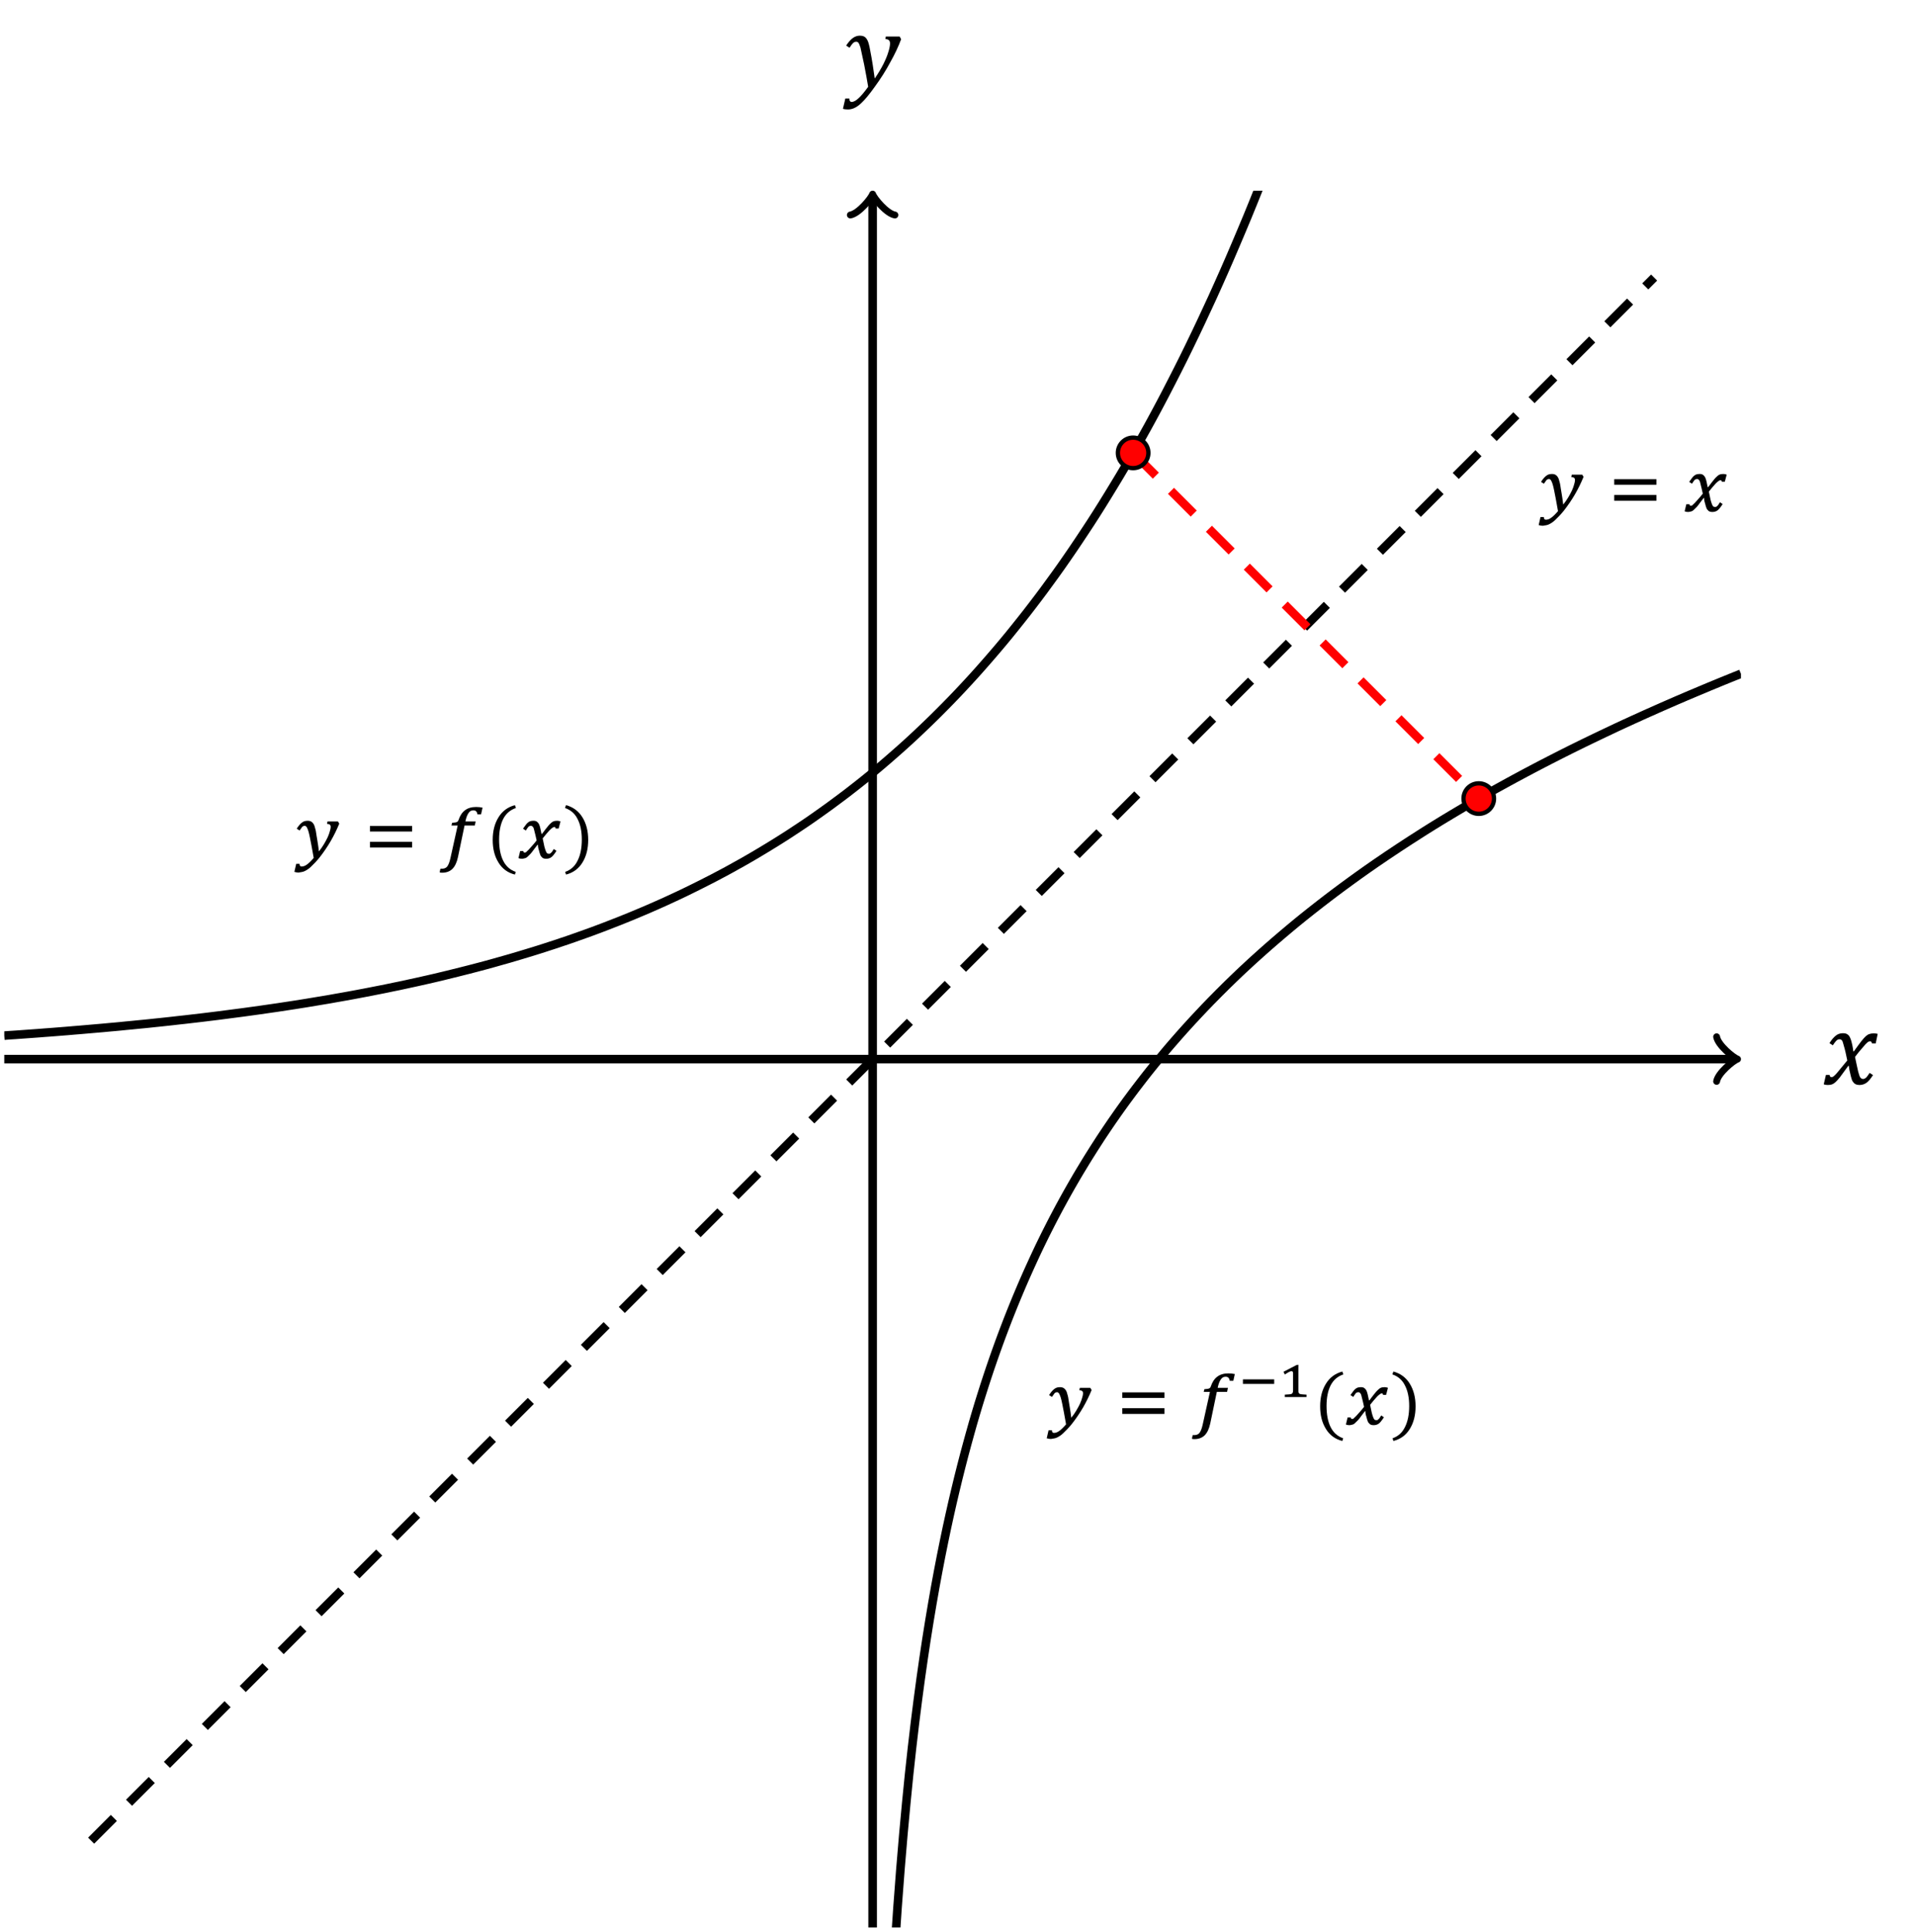 <?xml version="1.0" encoding="UTF-8"?>
<svg xmlns="http://www.w3.org/2000/svg" xmlns:xlink="http://www.w3.org/1999/xlink" width="177.972pt" height="179.519pt" viewBox="0 0 177.972 179.519" version="1.1">
<defs>
<g>
<symbol overflow="visible" id="glyph0-0">
<path style="stroke:none;" d="M 1.922 -1.656 L 1.922 -1.734 C 1.922 -1.785 1.926 -1.832 1.938 -1.875 C 1.945 -1.914 1.961 -1.957 1.984 -2 C 2.016 -2.051 2.051 -2.102 2.094 -2.156 C 2.145 -2.219 2.211 -2.297 2.297 -2.391 C 2.348 -2.441 2.395 -2.492 2.438 -2.547 C 2.477 -2.609 2.516 -2.664 2.547 -2.719 C 2.578 -2.781 2.598 -2.844 2.609 -2.906 C 2.629 -2.969 2.641 -3.039 2.641 -3.125 C 2.641 -3.289 2.602 -3.422 2.531 -3.516 C 2.457 -3.609 2.348 -3.656 2.203 -3.656 C 2.129 -3.656 2.066 -3.645 2.016 -3.625 C 1.961 -3.602 1.914 -3.57 1.875 -3.531 C 1.832 -3.488 1.797 -3.438 1.766 -3.375 C 1.742 -3.32 1.723 -3.258 1.703 -3.188 L 1.375 -3.188 L 1.375 -3.641 C 1.508 -3.703 1.656 -3.758 1.812 -3.812 C 1.969 -3.863 2.117 -3.891 2.266 -3.891 C 2.422 -3.891 2.555 -3.875 2.672 -3.844 C 2.785 -3.812 2.879 -3.766 2.953 -3.703 C 3.023 -3.648 3.078 -3.582 3.109 -3.5 C 3.141 -3.414 3.156 -3.332 3.156 -3.25 C 3.156 -3.156 3.145 -3.07 3.125 -3 C 3.102 -2.938 3.07 -2.867 3.031 -2.797 C 3 -2.723 2.945 -2.645 2.875 -2.562 C 2.801 -2.488 2.719 -2.398 2.625 -2.297 C 2.551 -2.223 2.492 -2.16 2.453 -2.109 C 2.41 -2.066 2.375 -2.02 2.344 -1.969 C 2.32 -1.926 2.305 -1.879 2.297 -1.828 C 2.297 -1.785 2.297 -1.734 2.297 -1.672 L 2.297 -1.656 Z M 2.344 -1.281 L 2.344 -0.734 L 1.859 -0.734 L 1.859 -1.281 Z M 3.594 -0.312 L 3.594 -4.328 L 1 -4.328 L 1 -0.312 Z M 3.938 -4.641 L 3.938 0 L 0.641 0 L 0.641 -4.641 Z M 3.938 -4.641 "/>
</symbol>
<symbol overflow="visible" id="glyph0-1">
<path style="stroke:none;" d="M 1.875 -0.016 C 1.801 -0.453 1.734 -0.828 1.672 -1.141 C 1.617 -1.453 1.566 -1.719 1.516 -1.938 C 1.473 -2.156 1.43 -2.332 1.391 -2.469 C 1.348 -2.613 1.305 -2.723 1.266 -2.797 C 1.234 -2.879 1.195 -2.93 1.156 -2.953 C 1.125 -2.984 1.086 -3 1.047 -3 C 1.004 -3 0.969 -2.992 0.938 -2.984 C 0.906 -2.973 0.867 -2.953 0.828 -2.922 C 0.797 -2.891 0.758 -2.844 0.719 -2.781 C 0.676 -2.727 0.625 -2.656 0.562 -2.562 L 0.297 -2.734 C 0.391 -2.879 0.477 -3 0.562 -3.094 C 0.645 -3.188 0.723 -3.258 0.797 -3.312 C 0.879 -3.375 0.961 -3.414 1.047 -3.438 C 1.141 -3.457 1.234 -3.469 1.328 -3.469 C 1.41 -3.469 1.477 -3.457 1.531 -3.438 C 1.594 -3.426 1.645 -3.398 1.688 -3.359 C 1.738 -3.328 1.785 -3.281 1.828 -3.219 C 1.867 -3.164 1.906 -3.098 1.938 -3.016 C 1.957 -2.961 1.977 -2.891 2 -2.797 C 2.031 -2.711 2.055 -2.609 2.078 -2.484 C 2.098 -2.359 2.117 -2.223 2.141 -2.078 C 2.172 -1.93 2.195 -1.773 2.219 -1.609 C 2.25 -1.453 2.273 -1.285 2.297 -1.109 C 2.316 -0.941 2.336 -0.781 2.359 -0.625 C 2.535 -0.844 2.691 -1.066 2.828 -1.297 C 2.961 -1.523 3.078 -1.738 3.172 -1.938 C 3.266 -2.145 3.332 -2.332 3.375 -2.5 C 3.426 -2.664 3.453 -2.797 3.453 -2.891 C 3.453 -2.992 3.426 -3.066 3.375 -3.109 C 3.32 -3.148 3.234 -3.176 3.109 -3.188 L 3.156 -3.406 L 4.125 -3.406 L 4.25 -3.203 C 4.02 -2.641 3.754 -2.098 3.453 -1.578 C 3.148 -1.055 2.805 -0.551 2.422 -0.062 C 2.266 0.133 2.117 0.301 1.984 0.438 C 1.848 0.582 1.723 0.707 1.609 0.812 C 1.504 0.914 1.398 1 1.297 1.062 C 1.203 1.125 1.109 1.176 1.016 1.219 C 0.93 1.258 0.844 1.285 0.75 1.297 C 0.656 1.316 0.562 1.332 0.469 1.344 C 0.414 1.344 0.352 1.336 0.281 1.328 C 0.207 1.316 0.141 1.301 0.078 1.281 L 0.25 0.531 L 0.562 0.531 L 0.562 0.547 C 0.562 0.703 0.625 0.781 0.75 0.781 C 0.914 0.781 1.082 0.719 1.25 0.594 C 1.426 0.469 1.633 0.266 1.875 -0.016 Z M 1.875 -0.016 "/>
</symbol>
<symbol overflow="visible" id="glyph0-2">
<path style="stroke:none;" d="M 0.578 -2.469 L 0.578 -2.984 L 4.5 -2.984 L 4.5 -2.469 Z M 0.578 -0.984 L 0.578 -1.516 L 4.5 -1.516 L 4.5 -0.984 Z M 0.578 -0.984 "/>
</symbol>
<symbol overflow="visible" id="glyph0-3">
<path style="stroke:none;" d="M 1.75 -0.109 C 1.645 0.391 1.473 0.758 1.234 1 C 0.992 1.238 0.672 1.359 0.266 1.359 C 0.16 1.359 0.086 1.348 0.047 1.328 C 0.055 1.273 0.066 1.219 0.078 1.156 C 0.086 1.094 0.102 1.035 0.125 0.984 C 0.133 0.984 0.148 0.984 0.172 0.984 C 0.203 0.984 0.238 0.984 0.281 0.984 C 0.375 0.984 0.457 0.969 0.531 0.938 C 0.602 0.914 0.672 0.867 0.734 0.797 C 0.797 0.723 0.852 0.617 0.906 0.484 C 0.957 0.359 1.004 0.195 1.047 0 L 1.719 -3.031 L 1.141 -3.031 L 1.203 -3.281 C 1.328 -3.289 1.426 -3.301 1.5 -3.312 C 1.57 -3.32 1.633 -3.344 1.688 -3.375 C 1.738 -3.406 1.773 -3.457 1.797 -3.531 C 1.93 -3.938 2.129 -4.238 2.391 -4.438 C 2.66 -4.645 3.004 -4.75 3.422 -4.75 C 3.547 -4.75 3.656 -4.742 3.75 -4.734 C 3.852 -4.723 3.945 -4.707 4.031 -4.688 L 3.891 -4.062 L 3.562 -4.062 C 3.539 -4.188 3.5 -4.281 3.438 -4.344 C 3.375 -4.406 3.289 -4.438 3.188 -4.438 C 3.07 -4.438 2.973 -4.41 2.891 -4.359 C 2.816 -4.305 2.75 -4.227 2.688 -4.125 C 2.625 -4.02 2.57 -3.898 2.531 -3.766 C 2.488 -3.629 2.457 -3.508 2.438 -3.406 L 3.391 -3.406 L 3.312 -3.031 L 2.359 -3.031 Z M 1.75 -0.109 "/>
</symbol>
<symbol overflow="visible" id="glyph0-4">
<path style="stroke:none;" d="M 1.203 -1.719 C 1.203 -0.926 1.328 -0.273 1.578 0.234 C 1.836 0.754 2.227 1.102 2.75 1.281 L 2.672 1.531 C 2.004 1.363 1.492 0.988 1.141 0.406 C 0.785 -0.164 0.609 -0.863 0.609 -1.688 C 0.609 -2.508 0.785 -3.207 1.141 -3.781 C 1.492 -4.363 2.004 -4.742 2.672 -4.922 L 2.766 -4.656 C 2.234 -4.477 1.836 -4.133 1.578 -3.625 C 1.328 -3.125 1.203 -2.488 1.203 -1.719 Z M 1.203 -1.719 "/>
</symbol>
<symbol overflow="visible" id="glyph0-5">
<path style="stroke:none;" d="M 1.797 -1.641 C 1.754 -1.828 1.719 -1.988 1.688 -2.125 C 1.656 -2.27 1.625 -2.395 1.594 -2.5 C 1.57 -2.602 1.551 -2.688 1.531 -2.75 C 1.508 -2.812 1.484 -2.859 1.453 -2.891 C 1.43 -2.93 1.406 -2.957 1.375 -2.969 C 1.344 -2.988 1.305 -3 1.266 -3 C 1.223 -3 1.188 -2.992 1.156 -2.984 C 1.125 -2.973 1.086 -2.953 1.047 -2.922 C 1.016 -2.891 0.977 -2.844 0.938 -2.781 C 0.895 -2.727 0.848 -2.656 0.797 -2.562 L 0.531 -2.734 C 0.625 -2.867 0.707 -2.984 0.781 -3.078 C 0.852 -3.18 0.926 -3.258 1 -3.312 C 1.07 -3.375 1.148 -3.414 1.234 -3.438 C 1.316 -3.457 1.41 -3.469 1.516 -3.469 C 1.641 -3.469 1.738 -3.441 1.812 -3.391 C 1.895 -3.336 1.961 -3.258 2.016 -3.156 C 2.066 -3.051 2.109 -2.922 2.141 -2.766 C 2.172 -2.609 2.207 -2.438 2.25 -2.25 L 2.297 -2.25 C 2.43 -2.426 2.547 -2.578 2.641 -2.703 C 2.742 -2.836 2.832 -2.945 2.906 -3.031 C 2.988 -3.125 3.062 -3.195 3.125 -3.25 C 3.188 -3.312 3.25 -3.359 3.312 -3.391 C 3.375 -3.422 3.438 -3.441 3.5 -3.453 C 3.562 -3.461 3.629 -3.469 3.703 -3.469 C 3.816 -3.469 3.922 -3.445 4.016 -3.406 L 3.844 -2.75 L 3.562 -2.75 C 3.551 -2.844 3.516 -2.891 3.453 -2.891 C 3.422 -2.891 3.391 -2.883 3.359 -2.875 C 3.336 -2.863 3.305 -2.844 3.266 -2.812 C 3.223 -2.789 3.176 -2.754 3.125 -2.703 C 3.07 -2.66 3.008 -2.598 2.938 -2.516 C 2.863 -2.441 2.781 -2.348 2.688 -2.234 C 2.594 -2.117 2.484 -1.984 2.359 -1.828 C 2.422 -1.516 2.473 -1.266 2.516 -1.078 C 2.566 -0.891 2.613 -0.742 2.656 -0.641 C 2.695 -0.547 2.734 -0.484 2.766 -0.453 C 2.805 -0.422 2.852 -0.406 2.906 -0.406 C 2.945 -0.406 2.984 -0.406 3.016 -0.406 C 3.047 -0.414 3.078 -0.438 3.109 -0.469 C 3.148 -0.5 3.191 -0.539 3.234 -0.594 C 3.273 -0.656 3.328 -0.738 3.391 -0.844 L 3.641 -0.672 C 3.547 -0.523 3.457 -0.398 3.375 -0.297 C 3.301 -0.203 3.227 -0.129 3.156 -0.078 C 3.082 -0.023 3.004 0.008 2.922 0.031 C 2.848 0.051 2.766 0.062 2.672 0.062 C 2.578 0.062 2.492 0.047 2.422 0.016 C 2.359 -0.004 2.305 -0.047 2.266 -0.109 C 2.223 -0.141 2.188 -0.188 2.156 -0.25 C 2.133 -0.32 2.109 -0.395 2.078 -0.469 C 2.055 -0.539 2.035 -0.617 2.016 -0.703 C 1.992 -0.785 1.973 -0.859 1.953 -0.922 C 1.941 -0.992 1.93 -1.055 1.922 -1.109 C 1.922 -1.172 1.922 -1.211 1.922 -1.234 L 1.875 -1.234 C 1.738 -1.055 1.617 -0.898 1.516 -0.766 C 1.422 -0.629 1.332 -0.516 1.25 -0.422 C 1.164 -0.328 1.086 -0.25 1.016 -0.188 C 0.953 -0.125 0.891 -0.07 0.828 -0.031 C 0.766 0 0.695 0.02 0.625 0.031 C 0.562 0.051 0.492 0.062 0.422 0.062 C 0.297 0.062 0.191 0.039 0.109 0 L 0.266 -0.656 L 0.562 -0.656 C 0.562 -0.562 0.598 -0.516 0.672 -0.516 C 0.691 -0.516 0.711 -0.516 0.734 -0.516 C 0.766 -0.523 0.797 -0.539 0.828 -0.562 C 0.859 -0.594 0.895 -0.629 0.938 -0.672 C 0.988 -0.711 1.051 -0.773 1.125 -0.859 C 1.207 -0.941 1.301 -1.047 1.406 -1.172 C 1.52 -1.297 1.648 -1.453 1.797 -1.641 Z M 1.797 -1.641 "/>
</symbol>
<symbol overflow="visible" id="glyph0-6">
<path style="stroke:none;" d="M 1.688 -1.719 C 1.688 -2.488 1.555 -3.125 1.297 -3.625 C 1.047 -4.133 0.656 -4.477 0.125 -4.656 L 0.219 -4.922 C 0.883 -4.742 1.395 -4.363 1.75 -3.781 C 2.102 -3.207 2.281 -2.508 2.281 -1.688 C 2.281 -0.863 2.102 -0.164 1.75 0.406 C 1.395 0.988 0.883 1.363 0.219 1.531 L 0.141 1.281 C 0.66 1.102 1.047 0.754 1.297 0.234 C 1.555 -0.273 1.688 -0.926 1.688 -1.719 Z M 1.688 -1.719 "/>
</symbol>
<symbol overflow="visible" id="glyph1-0">
<path style="stroke:none;" d="M 1.375 -1.188 L 1.375 -1.234 C 1.375 -1.273 1.375 -1.305 1.375 -1.328 C 1.383 -1.359 1.398 -1.391 1.422 -1.422 C 1.441 -1.461 1.469 -1.504 1.5 -1.547 C 1.531 -1.586 1.578 -1.641 1.641 -1.703 C 1.672 -1.742 1.703 -1.785 1.734 -1.828 C 1.766 -1.867 1.789 -1.91 1.812 -1.953 C 1.844 -1.992 1.863 -2.035 1.875 -2.078 C 1.883 -2.117 1.891 -2.172 1.891 -2.234 C 1.891 -2.359 1.863 -2.453 1.812 -2.516 C 1.758 -2.578 1.68 -2.609 1.578 -2.609 C 1.523 -2.609 1.477 -2.598 1.438 -2.578 C 1.406 -2.566 1.375 -2.547 1.344 -2.516 C 1.312 -2.492 1.285 -2.461 1.266 -2.422 C 1.242 -2.379 1.227 -2.332 1.219 -2.281 L 0.984 -2.281 L 0.984 -2.594 C 1.078 -2.645 1.176 -2.688 1.281 -2.719 C 1.395 -2.758 1.508 -2.781 1.625 -2.781 C 1.738 -2.781 1.832 -2.77 1.906 -2.75 C 1.988 -2.727 2.055 -2.695 2.109 -2.656 C 2.16 -2.613 2.195 -2.562 2.219 -2.5 C 2.238 -2.445 2.25 -2.383 2.25 -2.312 C 2.25 -2.258 2.242 -2.207 2.234 -2.156 C 2.223 -2.102 2.203 -2.051 2.172 -2 C 2.141 -1.945 2.098 -1.891 2.047 -1.828 C 2.004 -1.773 1.945 -1.711 1.875 -1.641 C 1.82 -1.586 1.781 -1.539 1.75 -1.5 C 1.719 -1.469 1.691 -1.438 1.672 -1.406 C 1.66 -1.375 1.648 -1.344 1.641 -1.312 C 1.641 -1.281 1.641 -1.242 1.641 -1.203 L 1.641 -1.188 Z M 1.688 -0.922 L 1.688 -0.531 L 1.328 -0.531 L 1.328 -0.922 Z M 2.562 -0.219 L 2.562 -3.094 L 0.719 -3.094 L 0.719 -0.219 Z M 2.812 -3.312 L 2.812 0 L 0.469 0 L 0.469 -3.312 Z M 2.812 -3.312 "/>
</symbol>
<symbol overflow="visible" id="glyph1-1">
<path style="stroke:none;" d="M 0.406 -1.219 L 0.406 -1.641 L 3.312 -1.641 L 3.312 -1.219 Z M 0.406 -1.219 "/>
</symbol>
<symbol overflow="visible" id="glyph1-2">
<path style="stroke:none;" d="M 1.844 -0.625 C 1.844 -0.531 1.848 -0.457 1.859 -0.406 C 1.879 -0.363 1.91 -0.328 1.953 -0.297 C 1.992 -0.273 2.062 -0.258 2.156 -0.25 C 2.25 -0.238 2.395 -0.227 2.594 -0.219 L 2.594 0 L 0.578 0 L 0.578 -0.219 C 0.773 -0.227 0.922 -0.238 1.016 -0.25 C 1.109 -0.258 1.176 -0.273 1.219 -0.297 C 1.258 -0.328 1.289 -0.363 1.312 -0.406 C 1.332 -0.457 1.344 -0.531 1.344 -0.625 L 1.344 -2.25 C 1.344 -2.301 1.328 -2.336 1.297 -2.359 C 1.273 -2.391 1.242 -2.406 1.203 -2.406 C 1.148 -2.406 1.07 -2.379 0.969 -2.328 C 0.863 -2.273 0.734 -2.195 0.578 -2.094 L 0.453 -2.344 L 1.688 -2.984 L 1.859 -2.984 C 1.848 -2.953 1.844 -2.867 1.844 -2.734 C 1.844 -2.609 1.844 -2.477 1.844 -2.344 Z M 1.844 -0.625 "/>
</symbol>
<symbol overflow="visible" id="glyph2-0">
<path style="stroke:none;" d="M 2.766 -2.375 L 2.766 -2.484 C 2.766 -2.547 2.77 -2.609 2.781 -2.672 C 2.789 -2.734 2.812 -2.797 2.844 -2.859 C 2.875 -2.93 2.922 -3.008 2.984 -3.094 C 3.055 -3.188 3.156 -3.297 3.281 -3.422 C 3.352 -3.492 3.422 -3.566 3.484 -3.641 C 3.547 -3.723 3.598 -3.805 3.641 -3.891 C 3.68 -3.973 3.711 -4.062 3.734 -4.156 C 3.766 -4.25 3.781 -4.352 3.781 -4.469 C 3.781 -4.707 3.723 -4.895 3.609 -5.031 C 3.504 -5.164 3.352 -5.234 3.156 -5.234 C 3.051 -5.234 2.957 -5.211 2.875 -5.172 C 2.801 -5.141 2.734 -5.094 2.672 -5.031 C 2.617 -4.977 2.57 -4.91 2.531 -4.828 C 2.488 -4.754 2.453 -4.664 2.422 -4.562 L 1.969 -4.562 L 1.969 -5.203 C 2.156 -5.297 2.359 -5.379 2.578 -5.453 C 2.805 -5.523 3.031 -5.562 3.25 -5.562 C 3.477 -5.562 3.672 -5.535 3.828 -5.484 C 3.984 -5.441 4.113 -5.379 4.219 -5.297 C 4.32 -5.211 4.395 -5.113 4.438 -5 C 4.477 -4.895 4.5 -4.773 4.5 -4.641 C 4.5 -4.516 4.488 -4.398 4.469 -4.297 C 4.445 -4.203 4.406 -4.102 4.344 -4 C 4.289 -3.906 4.211 -3.801 4.109 -3.688 C 4.016 -3.57 3.895 -3.441 3.75 -3.297 C 3.645 -3.191 3.562 -3.102 3.5 -3.031 C 3.438 -2.957 3.391 -2.891 3.359 -2.828 C 3.328 -2.766 3.305 -2.695 3.297 -2.625 C 3.285 -2.562 3.281 -2.488 3.281 -2.406 L 3.281 -2.375 Z M 3.359 -1.828 L 3.359 -1.047 L 2.656 -1.047 L 2.656 -1.828 Z M 5.141 -0.453 L 5.141 -6.188 L 1.422 -6.188 L 1.422 -0.453 Z M 5.641 -6.641 L 5.641 0 L 0.922 0 L 0.922 -6.641 Z M 5.641 -6.641 "/>
</symbol>
<symbol overflow="visible" id="glyph2-1">
<path style="stroke:none;" d="M 2.328 -2.203 C 2.273 -2.453 2.223 -2.695 2.172 -2.938 C 2.117 -3.176 2.062 -3.395 2 -3.594 C 1.945 -3.801 1.906 -3.938 1.875 -4 C 1.844 -4.062 1.805 -4.102 1.766 -4.125 C 1.723 -4.156 1.672 -4.172 1.609 -4.172 C 1.535 -4.172 1.473 -4.156 1.422 -4.125 C 1.367 -4.094 1.305 -4.035 1.234 -3.953 C 1.172 -3.879 1.086 -3.766 0.984 -3.609 L 0.672 -3.812 C 0.867 -4.125 1.062 -4.352 1.25 -4.5 C 1.438 -4.656 1.66 -4.734 1.922 -4.734 C 2.023 -4.734 2.113 -4.723 2.188 -4.703 C 2.258 -4.68 2.328 -4.645 2.391 -4.594 C 2.453 -4.551 2.504 -4.488 2.547 -4.406 C 2.586 -4.332 2.629 -4.234 2.672 -4.109 C 2.711 -3.984 2.754 -3.82 2.797 -3.625 C 2.836 -3.438 2.867 -3.242 2.891 -3.047 L 2.938 -3.047 C 3.25 -3.484 3.484 -3.801 3.641 -4 C 3.805 -4.207 3.941 -4.359 4.047 -4.453 C 4.16 -4.555 4.27 -4.625 4.375 -4.656 C 4.477 -4.695 4.613 -4.719 4.781 -4.719 C 4.938 -4.719 5.062 -4.703 5.156 -4.672 L 4.969 -3.781 L 4.625 -3.781 C 4.602 -3.914 4.547 -3.984 4.453 -3.984 C 4.422 -3.984 4.391 -3.977 4.359 -3.969 C 4.328 -3.969 4.285 -3.945 4.234 -3.906 C 4.191 -3.875 4.125 -3.812 4.031 -3.719 C 3.945 -3.625 3.848 -3.508 3.734 -3.375 C 3.617 -3.238 3.5 -3.098 3.375 -2.953 L 3.047 -2.531 C 3.109 -2.219 3.164 -1.945 3.219 -1.719 C 3.27 -1.5 3.312 -1.312 3.344 -1.156 C 3.383 -1.008 3.422 -0.891 3.453 -0.797 C 3.484 -0.711 3.516 -0.648 3.547 -0.609 C 3.586 -0.566 3.625 -0.535 3.656 -0.516 C 3.695 -0.492 3.742 -0.484 3.797 -0.484 C 3.879 -0.484 3.961 -0.516 4.047 -0.578 C 4.129 -0.648 4.25 -0.805 4.406 -1.047 L 4.719 -0.844 C 4.5 -0.5 4.297 -0.258 4.109 -0.125 C 3.922 0.008 3.703 0.078 3.453 0.078 C 3.316 0.078 3.195 0.051 3.094 0 C 3 -0.051 2.914 -0.129 2.844 -0.234 C 2.77 -0.348 2.707 -0.52 2.656 -0.75 C 2.551 -1.164 2.488 -1.484 2.469 -1.703 L 2.422 -1.703 C 2.078 -1.223 1.82 -0.875 1.656 -0.656 C 1.488 -0.445 1.348 -0.289 1.234 -0.188 C 1.129 -0.094 1.023 -0.023 0.922 0.016 C 0.828 0.055 0.691 0.078 0.516 0.078 C 0.367 0.078 0.242 0.055 0.141 0.016 L 0.344 -0.859 L 0.688 -0.859 C 0.695 -0.723 0.754 -0.656 0.859 -0.656 C 0.898 -0.656 0.945 -0.664 1 -0.688 C 1.051 -0.719 1.125 -0.781 1.219 -0.875 C 1.312 -0.969 1.438 -1.113 1.594 -1.312 C 1.758 -1.508 2.004 -1.805 2.328 -2.203 Z M 2.328 -2.203 "/>
</symbol>
<symbol overflow="visible" id="glyph2-2">
<path style="stroke:none;" d="M 2.375 0.016 C 2.281 -0.555 2.156 -1.242 2 -2.047 C 1.82 -2.898 1.707 -3.43 1.656 -3.641 C 1.582 -3.879 1.508 -4.035 1.438 -4.109 C 1.395 -4.148 1.336 -4.172 1.266 -4.172 C 1.16 -4.172 1.062 -4.129 0.969 -4.047 C 0.883 -3.961 0.773 -3.816 0.641 -3.609 L 0.328 -3.812 C 0.547 -4.145 0.754 -4.379 0.953 -4.516 C 1.148 -4.66 1.367 -4.734 1.609 -4.734 C 1.742 -4.734 1.859 -4.711 1.953 -4.672 C 2.016 -4.648 2.078 -4.609 2.141 -4.547 C 2.203 -4.484 2.258 -4.398 2.312 -4.297 C 2.363 -4.191 2.406 -4.07 2.438 -3.938 C 2.477 -3.801 2.52 -3.609 2.562 -3.359 C 2.645 -2.941 2.723 -2.5 2.797 -2.031 C 2.867 -1.57 2.93 -1.145 2.984 -0.75 C 3.297 -1.207 3.562 -1.648 3.781 -2.078 C 4 -2.516 4.156 -2.895 4.25 -3.219 C 4.352 -3.539 4.406 -3.801 4.406 -4 C 4.406 -4.156 4.367 -4.258 4.297 -4.312 C 4.234 -4.375 4.125 -4.41 3.969 -4.422 L 4.016 -4.656 L 5.297 -4.656 L 5.438 -4.406 C 5.188 -3.727 4.848 -3.008 4.422 -2.25 C 4.016 -1.488 3.539 -0.738 3 0 C 2.488 0.719 2.062 1.234 1.719 1.547 C 1.488 1.766 1.258 1.922 1.031 2.016 C 0.863 2.086 0.68 2.125 0.484 2.125 C 0.41 2.125 0.328 2.117 0.234 2.109 C 0.148 2.098 0.082 2.082 0.031 2.062 L 0.25 1.109 L 0.625 1.109 C 0.625 1.316 0.695 1.422 0.844 1.422 C 1.031 1.422 1.25 1.301 1.5 1.062 C 1.75 0.832 2.039 0.484 2.375 0.016 Z M 2.375 0.016 "/>
</symbol>
</g>
<clipPath id="clip1">
  <path d="M 80 18 L 82 18 L 82 179.52 L 80 179.52 Z M 80 18 "/>
</clipPath>
<clipPath id="clip2">
  <path d="M 0.398 17.719 L 161.797 17.719 L 161.797 108 L 0.398 108 Z M 0.398 17.719 "/>
</clipPath>
<clipPath id="clip3">
  <path d="M 69 51 L 161.797 51 L 161.797 179.121 L 69 179.121 Z M 69 51 "/>
</clipPath>
<clipPath id="clip4">
  <path d="M 0.398 17.719 L 161.797 17.719 L 161.797 179.121 L 0.398 179.121 Z M 0.398 17.719 "/>
</clipPath>
</defs>
<g id="surface1">
<path style="fill:none;stroke-width:0.797;stroke-linecap:butt;stroke-linejoin:miter;stroke:rgb(0%,0%,0%);stroke-opacity:1;stroke-miterlimit:10;" d="M 0 80.698 L 160.692 80.698 " transform="matrix(1,0,0,-1,0.398,179.12)"/>
<path style="fill:none;stroke-width:0.638;stroke-linecap:round;stroke-linejoin:round;stroke:rgb(0%,0%,0%);stroke-opacity:1;stroke-miterlimit:10;" d="M -1.555 2.073 C -1.426 1.295 -0 0.131 0.39 -0.002 C -0 -0.13 -1.426 -1.295 -1.555 -2.072 " transform="matrix(1,0,0,-1,161.09,98.42)"/>
<g clip-path="url(#clip1)" clip-rule="nonzero">
<path style="fill:none;stroke-width:0.797;stroke-linecap:butt;stroke-linejoin:miter;stroke:rgb(0%,0%,0%);stroke-opacity:1;stroke-miterlimit:10;" d="M 80.7 -0.001 L 80.7 160.69 " transform="matrix(1,0,0,-1,0.398,179.12)"/>
</g>
<path style="fill:none;stroke-width:0.638;stroke-linecap:round;stroke-linejoin:round;stroke:rgb(0%,0%,0%);stroke-opacity:1;stroke-miterlimit:10;" d="M -1.552 2.07 C -1.424 1.297 -0.002 0.129 0.389 0 C -0.002 -0.129 -1.424 -1.297 -1.552 -2.07 " transform="matrix(0,-1,-1,0,81.098,18.428)"/>
<g clip-path="url(#clip2)" clip-rule="nonzero">
<path style="fill:none;stroke-width:0.797;stroke-linecap:butt;stroke-linejoin:miter;stroke:rgb(0%,0%,0%);stroke-opacity:1;stroke-miterlimit:10;" d="M 0 82.882 L 0.539 82.921 L 1.079 82.956 L 1.618 82.995 L 2.161 83.034 L 3.239 83.112 L 3.778 83.155 L 4.317 83.194 L 4.86 83.237 L 5.938 83.323 L 6.477 83.37 L 7.016 83.413 L 7.555 83.46 L 8.098 83.507 L 9.176 83.6 L 9.715 83.651 L 10.254 83.698 L 10.797 83.749 L 11.336 83.804 L 11.875 83.854 L 12.415 83.909 L 12.954 83.96 L 13.497 84.015 L 14.036 84.073 L 14.575 84.128 L 15.653 84.245 L 16.192 84.308 L 16.735 84.366 L 18.352 84.554 L 18.891 84.62 L 19.434 84.686 L 19.973 84.753 L 21.59 84.964 L 22.133 85.034 L 23.75 85.257 L 24.829 85.413 L 25.372 85.491 L 26.989 85.737 L 27.528 85.823 L 28.071 85.909 L 30.227 86.268 L 30.766 86.366 L 31.309 86.46 L 32.387 86.655 L 33.465 86.858 L 34.008 86.964 L 35.086 87.175 L 35.625 87.284 L 36.164 87.397 L 36.707 87.507 L 38.325 87.858 L 39.403 88.1 L 39.946 88.225 L 41.024 88.483 L 42.102 88.749 L 42.645 88.886 L 43.184 89.022 L 44.262 89.304 L 44.801 89.448 L 45.344 89.597 L 46.961 90.054 L 48.039 90.374 L 48.582 90.538 L 49.122 90.702 L 49.661 90.87 L 50.2 91.042 L 50.739 91.218 L 51.282 91.393 L 51.821 91.577 L 52.36 91.757 L 52.899 91.944 L 53.977 92.327 L 54.52 92.522 L 55.059 92.722 L 55.598 92.925 L 56.137 93.132 L 56.676 93.343 L 57.219 93.554 L 58.297 93.991 L 59.375 94.444 L 59.918 94.675 L 60.997 95.151 L 61.536 95.393 L 62.614 95.893 L 63.157 96.151 L 63.696 96.413 L 64.235 96.679 L 64.774 96.948 L 65.313 97.222 L 65.856 97.499 L 66.934 98.069 L 67.473 98.362 L 68.012 98.663 L 68.555 98.964 L 69.094 99.272 L 69.633 99.585 L 70.172 99.905 L 70.711 100.229 L 71.25 100.558 L 71.793 100.893 L 72.332 101.233 L 72.872 101.577 L 73.95 102.288 L 74.493 102.651 L 75.032 103.022 L 75.571 103.401 L 76.11 103.784 L 76.649 104.171 L 77.188 104.569 L 77.731 104.972 L 78.27 105.378 L 78.809 105.796 L 79.348 106.218 L 79.887 106.647 L 80.43 107.085 L 80.969 107.53 L 81.508 107.983 L 82.047 108.444 L 82.586 108.913 L 83.129 109.39 L 83.668 109.87 L 84.207 110.362 L 84.747 110.862 L 85.286 111.374 L 85.825 111.89 L 86.368 112.417 L 86.907 112.952 L 87.446 113.495 L 87.985 114.046 L 88.524 114.608 L 89.067 115.183 L 89.606 115.765 L 90.145 116.354 L 90.684 116.956 L 91.223 117.569 L 91.762 118.19 L 92.305 118.823 L 92.844 119.464 L 93.383 120.116 L 93.922 120.784 L 94.461 121.46 L 95.004 122.147 L 95.543 122.847 L 96.082 123.554 L 96.622 124.276 L 97.161 125.015 L 97.704 125.761 L 98.243 126.518 L 98.782 127.292 L 99.321 128.077 L 99.86 128.878 L 100.399 129.69 L 100.942 130.515 L 101.481 131.354 L 102.02 132.21 L 102.559 133.081 L 103.098 133.964 L 103.641 134.862 L 104.18 135.772 L 104.719 136.702 L 105.258 137.647 L 105.797 138.608 L 106.34 139.585 L 106.879 140.577 L 107.418 141.585 L 107.957 142.612 L 108.497 143.659 L 109.036 144.718 L 109.579 145.8 L 110.118 146.897 L 110.657 148.015 L 111.196 149.147 L 111.735 150.304 L 112.278 151.475 L 112.817 152.671 L 113.356 153.882 L 113.895 155.116 L 114.434 156.374 L 114.973 157.647 L 115.516 158.944 L 116.055 160.265 L 116.594 161.608 L 117.133 162.972 L 117.672 164.358 L 118.215 165.768 L 118.754 167.206 L 119.293 168.663 L 119.832 170.147 L 120.372 171.655 L 120.915 173.19 L 121.454 174.749 L 121.993 176.335 L 122.532 177.948 L 123.071 179.585 L 123.61 181.253 L 124.153 182.948 L 124.692 184.675 L 125.231 186.429 L 125.77 188.21 L 126.309 190.022 L 126.852 191.866 L 127.391 193.741 L 127.93 195.647 L 128.469 197.585 L 129.008 199.558 L 129.551 201.561 L 130.09 203.6 L 130.629 205.671 L 131.168 207.78 L 131.707 209.921 L 132.247 212.1 L 132.79 214.319 L 133.329 216.569 L 133.868 218.862 L 134.407 221.19 L 134.946 223.561 L 135.489 225.972 L 136.028 228.421 L 136.567 230.909 L 137.106 233.444 L 137.645 236.018 L 138.184 238.64 L 138.727 241.304 L 139.266 244.011 L 139.805 246.765 L 140.344 249.565 L 140.883 252.413 L 141.426 255.308 L 141.965 258.253 L 142.504 261.245 L 143.043 264.292 L 143.582 267.386 L 144.125 270.534 L 144.665 273.737 L 145.204 276.991 L 145.743 280.3 L 146.282 283.667 L 146.821 287.089 L 147.364 290.569 L 147.903 294.108 L 148.442 297.71 L 148.981 301.366 L 149.52 305.089 L 150.063 308.874 L 150.602 312.722 L 151.141 316.632 L 151.68 320.612 L 152.219 324.659 L 152.762 328.772 L 153.301 332.956 L 153.84 337.21 L 154.379 341.534 L 154.918 345.933 L 155.457 350.405 L 156 354.952 L 156.54 359.577 L 157.079 364.28 L 157.618 369.061 L 158.157 373.925 L 158.7 378.87 L 159.239 383.897 L 159.778 389.011 L 160.317 394.21 L 160.856 399.495 L 161.395 404.874 " transform="matrix(1,0,0,-1,0.398,179.12)"/>
</g>
<g style="fill:rgb(0%,0%,0%);fill-opacity:1;">
  <use xlink:href="#glyph0-1" x="27.28" y="79.742"/>
</g>
<g style="fill:rgb(0%,0%,0%);fill-opacity:1;">
  <use xlink:href="#glyph0-2" x="33.803" y="79.742"/>
</g>
<g style="fill:rgb(0%,0%,0%);fill-opacity:1;">
  <use xlink:href="#glyph0-3" x="40.815" y="79.742"/>
</g>
<g style="fill:rgb(0%,0%,0%);fill-opacity:1;">
  <use xlink:href="#glyph0-4" x="45.181" y="79.742"/>
  <use xlink:href="#glyph0-5" x="48.075" y="79.742"/>
</g>
<g style="fill:rgb(0%,0%,0%);fill-opacity:1;">
  <use xlink:href="#glyph0-6" x="52.384" y="79.742"/>
</g>
<g clip-path="url(#clip3)" clip-rule="nonzero">
<path style="fill:none;stroke-width:0.797;stroke-linecap:butt;stroke-linejoin:miter;stroke:rgb(0%,0%,0%);stroke-opacity:1;stroke-miterlimit:10;" d="M 80.86 -84.095 L 81.129 -52.407 L 81.399 -36.728 L 81.668 -26.22 L 81.938 -18.306 L 82.207 -11.954 L 82.477 -6.65 L 82.747 -2.099 L 83.016 1.893 L 83.286 5.444 L 83.555 8.643 L 83.825 11.554 L 84.09 14.222 L 84.36 16.69 L 84.629 18.979 L 84.899 21.116 L 85.168 23.124 L 85.438 25.011 L 85.707 26.796 L 85.977 28.487 L 86.247 30.093 L 86.516 31.624 L 86.786 33.085 L 87.055 34.479 L 87.325 35.819 L 87.594 37.108 L 87.864 38.343 L 88.133 39.534 L 88.403 40.682 L 88.672 41.792 L 88.942 42.866 L 89.211 43.905 L 89.481 44.909 L 89.75 45.886 L 90.016 46.831 L 90.286 47.753 L 90.555 48.647 L 90.825 49.515 L 91.094 50.362 L 91.364 51.19 L 91.633 51.995 L 91.903 52.78 L 92.172 53.546 L 92.442 54.296 L 92.711 55.026 L 92.981 55.741 L 93.25 56.444 L 93.52 57.128 L 93.79 57.8 L 94.059 58.456 L 94.329 59.1 L 94.598 59.733 L 94.868 60.354 L 95.137 60.96 L 95.407 61.557 L 95.676 62.143 L 95.942 62.718 L 96.211 63.284 L 96.481 63.839 L 96.75 64.386 L 97.02 64.921 L 97.29 65.452 L 97.559 65.972 L 97.829 66.483 L 98.098 66.987 L 98.368 67.483 L 98.637 67.972 L 98.907 68.452 L 99.176 68.925 L 99.446 69.393 L 99.715 69.854 L 99.985 70.308 L 100.524 71.198 L 100.793 71.632 L 101.063 72.061 L 101.332 72.487 L 101.602 72.905 L 101.868 73.319 L 102.137 73.725 L 102.407 74.128 L 102.676 74.526 L 102.946 74.921 L 103.485 75.694 L 103.754 76.073 L 104.024 76.448 L 104.293 76.819 L 104.832 77.546 L 105.102 77.905 L 105.641 78.608 L 105.911 78.956 L 106.18 79.3 L 106.45 79.64 L 106.719 79.975 L 106.989 80.308 L 107.258 80.636 L 107.528 80.96 L 107.793 81.284 L 108.063 81.604 L 108.332 81.921 L 108.602 82.233 L 109.141 82.85 L 109.411 83.155 L 109.68 83.456 L 110.219 84.05 L 110.489 84.343 L 111.028 84.921 L 111.567 85.491 L 111.836 85.768 L 112.106 86.05 L 112.915 86.87 L 113.184 87.136 L 113.454 87.405 L 113.719 87.667 L 114.258 88.19 L 114.797 88.706 L 115.067 88.96 L 115.875 89.71 L 116.145 89.956 L 116.954 90.683 L 117.493 91.159 L 118.032 91.628 L 118.84 92.319 L 119.379 92.772 L 119.645 92.995 L 120.184 93.44 L 120.723 93.878 L 121.532 94.522 L 122.34 95.155 L 123.149 95.776 L 123.688 96.183 L 123.957 96.382 L 124.227 96.585 L 124.497 96.784 L 124.766 96.979 L 125.036 97.179 L 125.305 97.374 L 125.571 97.565 L 125.84 97.761 L 126.649 98.335 L 127.457 98.897 L 128.536 99.632 L 129.614 100.35 L 130.692 101.054 L 131.231 101.397 L 131.497 101.569 L 132.036 101.913 L 132.844 102.417 L 133.114 102.581 L 133.383 102.749 L 133.922 103.077 L 134.192 103.237 L 134.461 103.401 L 135.54 104.042 L 135.809 104.198 L 136.079 104.358 L 136.618 104.671 L 136.887 104.823 L 137.157 104.979 L 137.426 105.132 L 137.692 105.284 L 138.5 105.741 L 139.848 106.483 L 140.118 106.628 L 140.387 106.776 L 141.465 107.354 L 141.735 107.495 L 142.004 107.64 L 143.082 108.202 L 143.352 108.339 L 143.618 108.479 L 144.965 109.163 L 145.235 109.296 L 145.504 109.433 L 146.852 110.097 L 147.122 110.225 L 147.391 110.358 L 148.739 111.003 L 149.008 111.128 L 149.278 111.257 L 149.543 111.382 L 149.813 111.511 L 150.622 111.886 L 150.891 112.007 L 151.43 112.257 L 151.969 112.499 L 152.239 112.624 L 152.778 112.866 L 153.047 112.983 L 153.586 113.225 L 153.856 113.343 L 154.125 113.464 L 155.204 113.933 L 155.469 114.05 L 155.739 114.163 L 156.278 114.397 L 158.434 115.304 L 158.704 115.413 L 158.973 115.526 L 159.243 115.636 L 159.512 115.749 L 160.86 116.296 L 161.129 116.401 L 161.395 116.511 " transform="matrix(1,0,0,-1,0.398,179.12)"/>
</g>
<g style="fill:rgb(0%,0%,0%);fill-opacity:1;">
  <use xlink:href="#glyph0-1" x="97.2" y="132.377"/>
</g>
<g style="fill:rgb(0%,0%,0%);fill-opacity:1;">
  <use xlink:href="#glyph0-2" x="103.723" y="132.377"/>
</g>
<g style="fill:rgb(0%,0%,0%);fill-opacity:1;">
  <use xlink:href="#glyph0-3" x="110.728" y="132.377"/>
</g>
<g style="fill:rgb(0%,0%,0%);fill-opacity:1;">
  <use xlink:href="#glyph1-1" x="115.106" y="129.823"/>
  <use xlink:href="#glyph1-2" x="118.828" y="129.823"/>
</g>
<g style="fill:rgb(0%,0%,0%);fill-opacity:1;">
  <use xlink:href="#glyph0-4" x="122.08" y="132.377"/>
  <use xlink:href="#glyph0-5" x="124.974" y="132.377"/>
</g>
<g style="fill:rgb(0%,0%,0%);fill-opacity:1;">
  <use xlink:href="#glyph0-6" x="129.276" y="132.377"/>
</g>
<g clip-path="url(#clip4)" clip-rule="nonzero">
<path style="fill:none;stroke-width:0.797;stroke-linecap:butt;stroke-linejoin:miter;stroke:rgb(0%,0%,0%);stroke-opacity:1;stroke-dasharray:2.989,1.993;stroke-miterlimit:10;" d="M 8.071 8.069 L 153.329 153.327 " transform="matrix(1,0,0,-1,0.398,179.12)"/>
</g>
<g style="fill:rgb(0%,0%,0%);fill-opacity:1;">
  <use xlink:href="#glyph0-1" x="142.919" y="47.515"/>
</g>
<g style="fill:rgb(0%,0%,0%);fill-opacity:1;">
  <use xlink:href="#glyph0-2" x="149.442" y="47.515"/>
</g>
<g style="fill:rgb(0%,0%,0%);fill-opacity:1;">
  <use xlink:href="#glyph0-5" x="156.454" y="47.515"/>
</g>
<path style="fill:none;stroke-width:0.797;stroke-linecap:butt;stroke-linejoin:miter;stroke:rgb(100%,0%,0%);stroke-opacity:1;stroke-dasharray:2.989,1.993;stroke-miterlimit:10;" d="M 104.907 137.03 L 137.032 104.909 " transform="matrix(1,0,0,-1,0.398,179.12)"/>
<path style="fill-rule:nonzero;fill:rgb(100%,0%,0%);fill-opacity:1;stroke-width:0.399;stroke-linecap:butt;stroke-linejoin:miter;stroke:rgb(0%,0%,0%);stroke-opacity:1;stroke-miterlimit:10;" d="M 106.329 137.034 C 106.329 137.815 105.692 138.452 104.911 138.452 C 104.125 138.452 103.493 137.815 103.493 137.034 C 103.493 136.249 104.125 135.616 104.911 135.616 C 105.692 135.616 106.329 136.249 106.329 137.034 Z M 106.329 137.034 " transform="matrix(1,0,0,-1,0.398,179.12)"/>
<path style="fill-rule:nonzero;fill:rgb(100%,0%,0%);fill-opacity:1;stroke-width:0.399;stroke-linecap:butt;stroke-linejoin:miter;stroke:rgb(0%,0%,0%);stroke-opacity:1;stroke-miterlimit:10;" d="M 138.45 104.909 C 138.45 105.694 137.817 106.327 137.032 106.327 C 136.25 106.327 135.614 105.694 135.614 104.909 C 135.614 104.128 136.25 103.491 137.032 103.491 C 137.817 103.491 138.45 104.128 138.45 104.909 Z M 138.45 104.909 " transform="matrix(1,0,0,-1,0.398,179.12)"/>
<g style="fill:rgb(0%,0%,0%);fill-opacity:1;">
  <use xlink:href="#glyph2-1" x="169.35" y="100.75"/>
</g>
<g style="fill:rgb(0%,0%,0%);fill-opacity:1;">
  <use xlink:href="#glyph2-2" x="78.31" y="8.048"/>
</g>
</g>
</svg>
